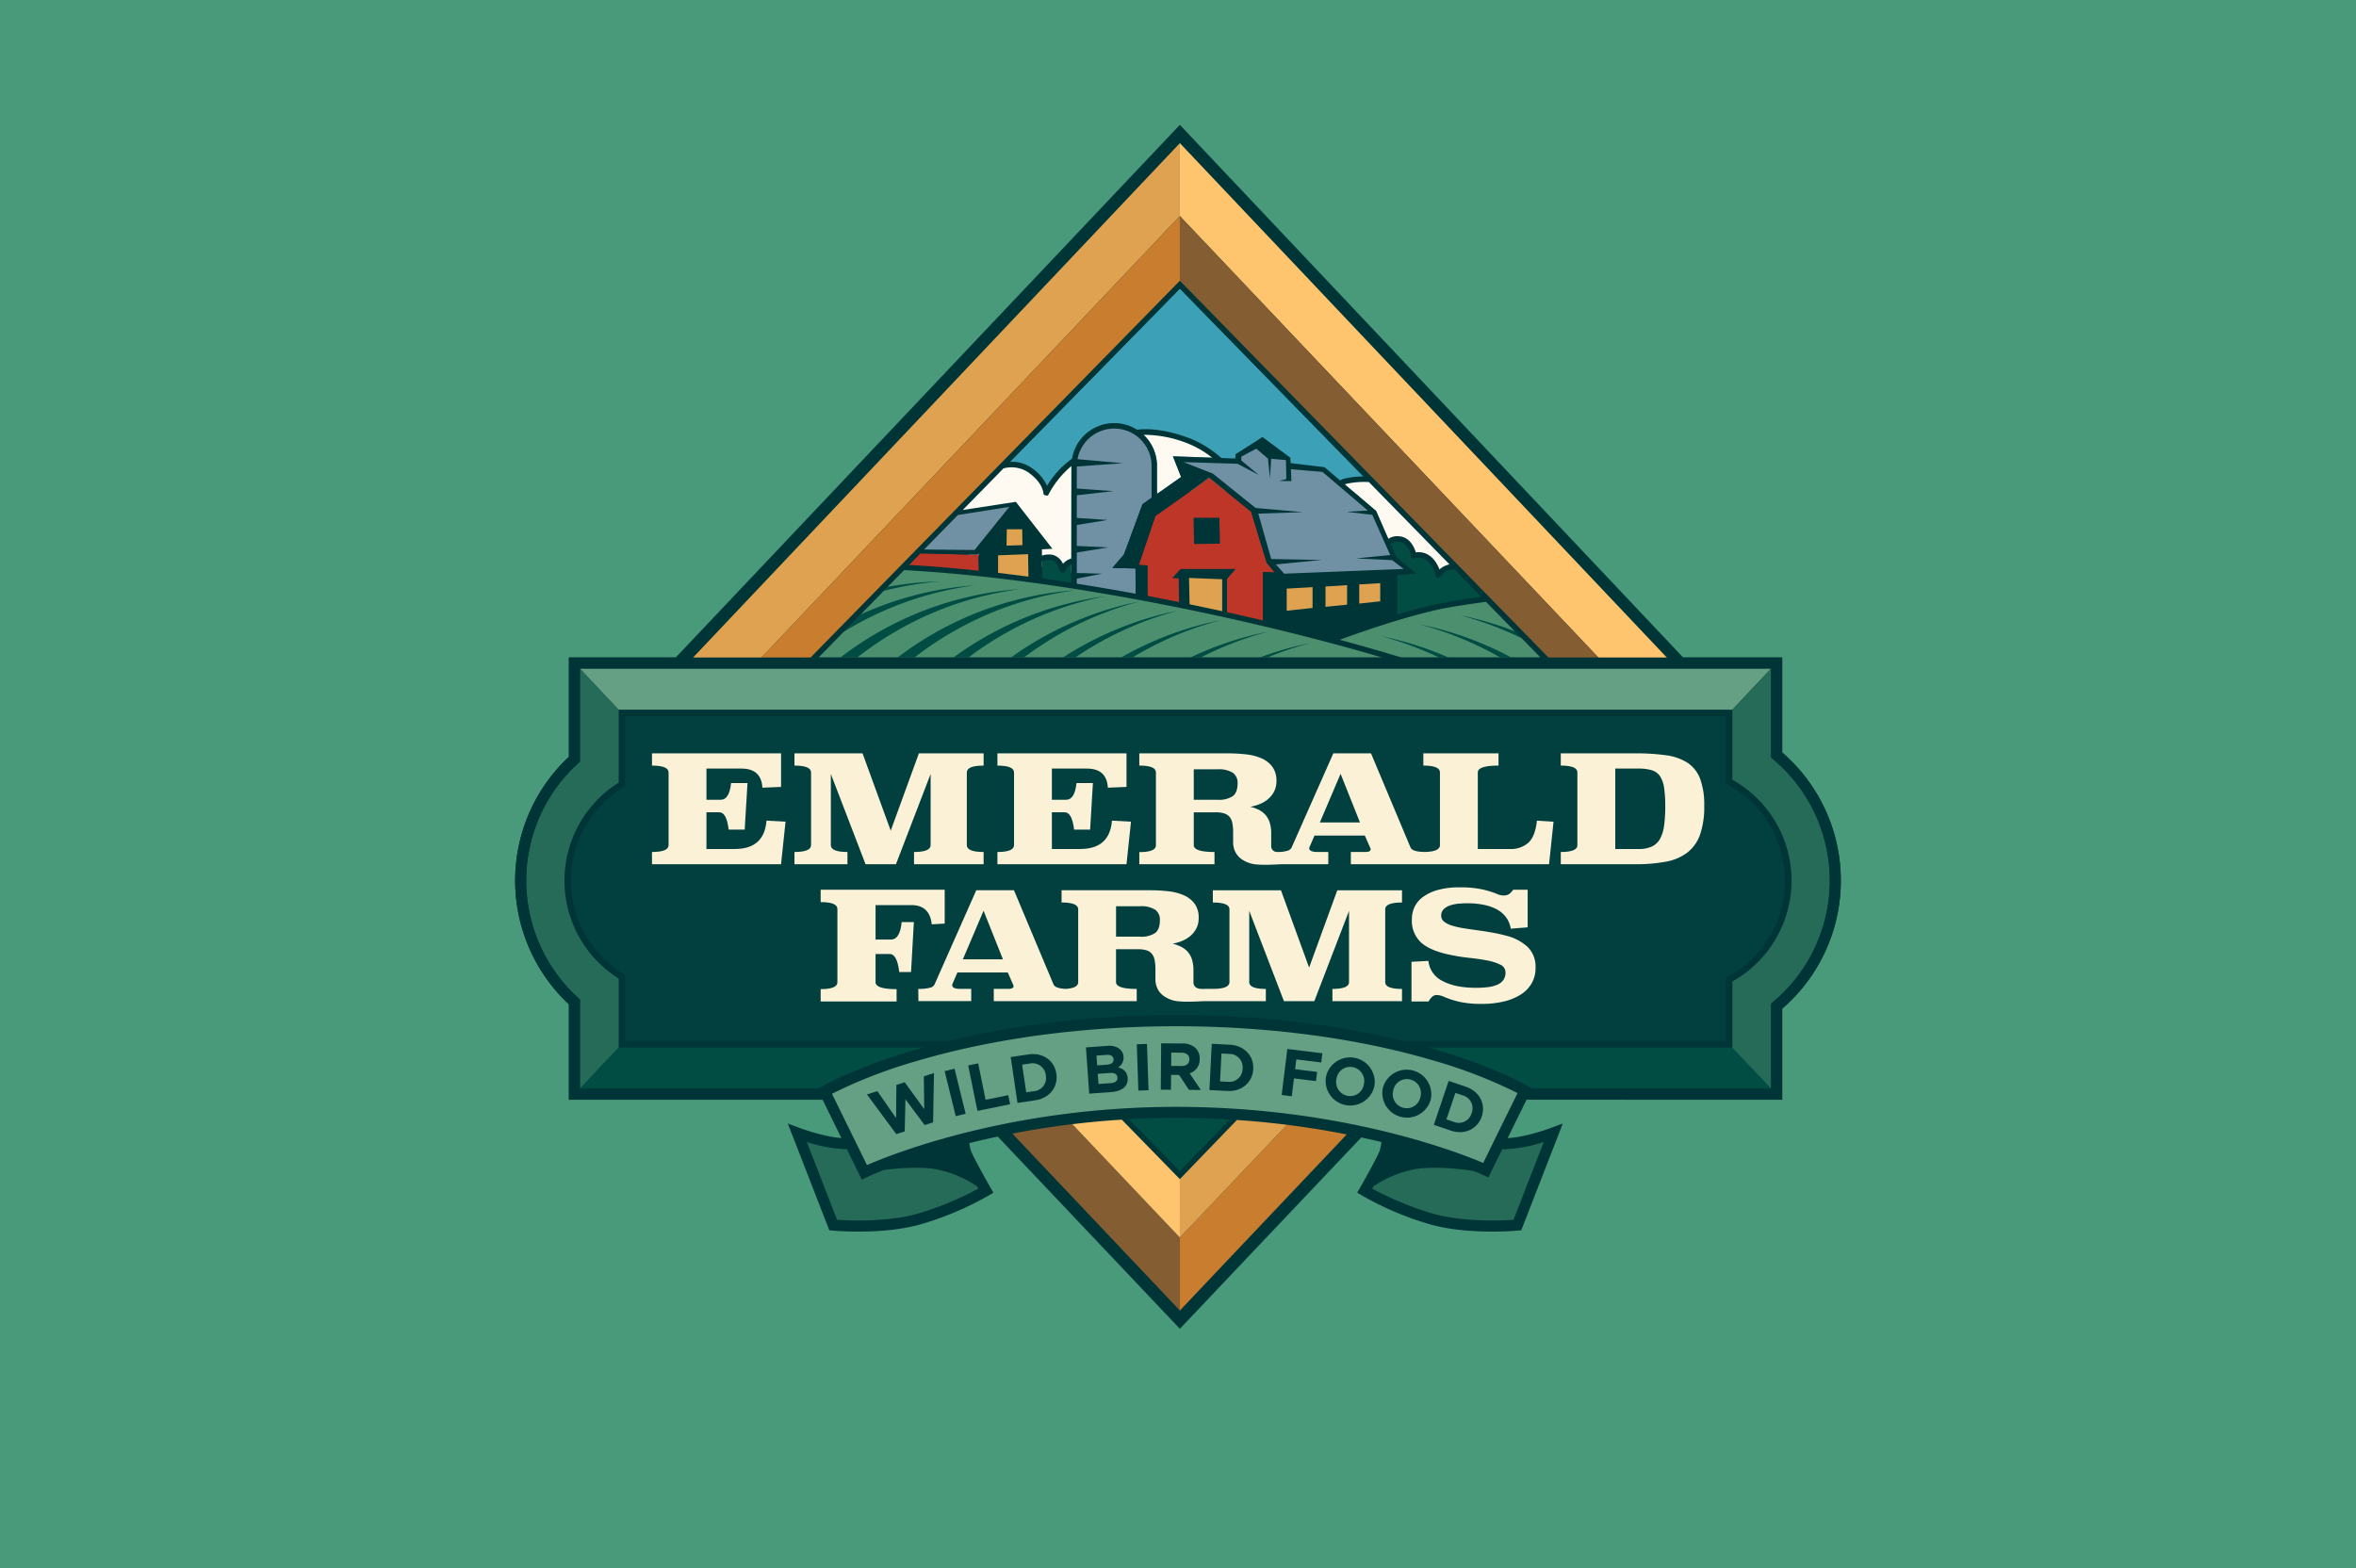 <svg xmlns="http://www.w3.org/2000/svg" xmlns:xlink="http://www.w3.org/1999/xlink" id="Component_49_1" data-name="Component 49 &#x2013; 1" width="721" height="480" viewBox="0 0 721 480"><defs><clipPath id="clip-path"><rect id="Rectangle_907" data-name="Rectangle 907" width="405.693" height="368.481" fill="none"></rect></clipPath></defs><rect id="Rounded_corner_container" data-name="Rounded corner container" width="721" height="480" fill="#499a7a"></rect><g id="Logo" transform="translate(157.653 38.208)"><g id="Group_1246" data-name="Group 1246" clip-path="url(#clip-path)"><path id="Path_10561" data-name="Path 10561" d="M387.751,192.1V163.021H357.439L203.417,0,49.137,163.021H16.447v30.385a51.869,51.869,0,0,0,0,75.781v29.19l120.558-.005,66.411,70.108L269.9,298.346l117.848.032V270.5a51.8,51.8,0,0,0,0-78.4" fill="#003538"></path><path id="Path_10562" data-name="Path 10562" d="M263.742,112.012l-60.57-61.971L142.39,112.012Z" transform="translate(0.245 0.086)" fill="#3ca1b6"></path><path id="Path_10563" data-name="Path 10563" d="M260.919,108.291a26.1,26.1,0,0,0-7.3.6,6,6,0,0,0-.917.333l10.312,8.764L267.1,127.3a4.219,4.219,0,0,1,3.22-.7c3.388.474,4.266,5.011,4.266,5.011a6.163,6.163,0,0,1,3.049.069c3.482,1.243,4.393,5.813,4.393,5.813s2.132-2.661,4.552-2.428c.122.012.277.032.436.053Z" transform="translate(0.435 0.187)" fill="#fefaf2"></path><path id="Path_10564" data-name="Path 10564" d="M183.991,300.982,203.1,320.938l18.626-19.956Z" transform="translate(0.317 0.519)" fill="#014d44"></path><path id="Path_10565" data-name="Path 10565" d="M183.991,300.982,203.1,320.938l18.626-19.956Z" transform="translate(0.317 0.519)" fill="#014d44"></path><path id="Path_10566" data-name="Path 10566" d="M183.991,300.982,203.1,320.938l18.626-19.956Z" transform="translate(0.317 0.519)" fill="#014d44"></path><path id="Path_10567" data-name="Path 10567" d="M183.991,300.982,203.1,320.938l18.626-19.956Z" transform="translate(0.317 0.519)" fill="#014d44"></path><path id="Path_10568" data-name="Path 10568" d="M231.316,132.662l-1.123-2.757.782,2.751Z" transform="translate(0.397 0.224)" fill="#be3627"></path><path id="Path_10569" data-name="Path 10569" d="M228.531,136.683l3.628.167-2.5-3.042-4.75-15.576L211.962,107.74c-.037.348-16.362,11.776-16.362,11.776l-5.1,15.009,2.677.134.034,9.837,12,2.717-.119-10.332,11.876.832.119,12.113,11.447,2.863Z" transform="translate(0.328 0.186)" fill="#be3627"></path><path id="Path_10570" data-name="Path 10570" d="M249.369,157.5c-37.881-10.071-87.529-19.964-129.78-22.258l-2.36,2.411-24.61,25.135H313.686l-17.421-17.794c-2.4.311-5.68.79-10.22,1.547-12.864,2.146-32.418,9.355-36.677,10.959" transform="translate(0.16 0.233)" fill="#4b8f6e"></path><path id="Path_10571" data-name="Path 10571" d="M275.179,137.079l-5.771.527v12.125a139.457,139.457,0,0,1,16.2-4.008c4.49-.748,7.787-1.234,10.212-1.548l-8.829-9.08c-.158-.02-.314-.041-.436-.052-2.42-.232-4.552,2.427-4.552,2.427s-.911-4.57-4.393-5.813a6.154,6.154,0,0,0-3.048-.068s-.88-4.537-4.267-5.011a4.215,4.215,0,0,0-3.22.7l2.094,4.778Z" transform="translate(0.46 0.218)" fill="#014d44"></path><path id="Path_10572" data-name="Path 10572" d="M193.24,144.523v.217l-3.653-.677-.035-8.448-7.076-.169,3.527-4.1,5.687-15.4,4.06-2.864v-.067l-.264-10.35S193.18,92.18,183.294,92.115h-.1c-9.8,0-12.227,10.084-12.227,10.084l-.065,38.818,3.23.395,21.616,4.418v-.738Z" transform="translate(0.294 0.159)" fill="#7090a4"></path><path id="Path_10573" data-name="Path 10573" d="M196.065,103.358h.031V112.8l7.368-5.2-2.512-6.326,13.467.478a31.414,31.414,0,0,0-8.269-5.06c-7.638-2.946-12.923-2.979-15.1-2.808a13.067,13.067,0,0,1,5.016,9.467" transform="translate(0.329 0.162)" fill="#fefaf2"></path><path id="Path_10574" data-name="Path 10574" d="M170.013,103.554c.007-.136.029-.267.04-.4a28.754,28.754,0,0,0-7.769,9.364s-.141-3.881-5.474-7.333c-4.779-3.093-10.875.013-10.875.013L128.614,125.22l-3.2,3.822,44.581,7.712Z" transform="translate(0.216 0.178)" fill="#fefaf2"></path><path id="Path_10575" data-name="Path 10575" d="M332.515,164.474h20.946L203.067,5.584V27.916Z" transform="translate(0.35 0.01)" fill="#fec56e"></path><path id="Path_10576" data-name="Path 10576" d="M73.926,164.474l129.4-136.558V5.583L52.979,164.474Z" transform="translate(0.091 0.01)" fill="#dfa250"></path><path id="Path_10577" data-name="Path 10577" d="M203.067,340.044v22.33l59.971-63.294H241.97Z" transform="translate(0.35 0.515)" fill="#c97d2e"></path><path id="Path_10578" data-name="Path 10578" d="M143.248,299.08l59.922,63.295V340.044L164.316,299.08Z" transform="translate(0.247 0.515)" fill="#845d32"></path><path id="Path_10579" data-name="Path 10579" d="M164.281,299.08l38.853,40.963v-19.1L182.18,299.08Z" transform="translate(0.283 0.515)" fill="#fec56e"></path><path id="Path_10580" data-name="Path 10580" d="M224.07,299.08l-21,21.862v19.1l38.9-40.963Z" transform="translate(0.35 0.515)" fill="#dfa250"></path><path id="Path_10581" data-name="Path 10581" d="M332.517,164.435,203.067,27.878V48.872l112.4,115.564Z" transform="translate(0.35 0.048)" fill="#845d32"></path><path id="Path_10582" data-name="Path 10582" d="M73.889,164.435,203.29,27.878V48.872L90.943,164.435Z" transform="translate(0.127 0.048)" fill="#c97d2e"></path><path id="Path_10583" data-name="Path 10583" d="M221.811,101.038l-.856,1.941-18.2-1.083,1.941,3.022,8.285,3L225.21,118.35,231,134.079l2.967,4.338L273.2,136.7l-5.134-4.395L262.1,118.73,246.521,105.2l-10.216-.856v-2.511l-7.818-5.419Z" transform="translate(0.349 0.166)" fill="#7090a4"></path><path id="Path_10584" data-name="Path 10584" d="M169.933,133.383c-.042.015-.079.023-.121.039a4.219,4.219,0,0,0-2.537,2.552.06.06,0,0,1-.115,0c-.19-.754-.961-3.212-3.026-3.747a5.916,5.916,0,0,0-3.178.258l.084,6.14c2.953.416,5.922.878,8.89,1.336Z" transform="translate(0.277 0.228)" fill="#014d44"></path><path id="Path_10585" data-name="Path 10585" d="M141.726,137.055l-.161-6.111-.46.418-17.313-.455-4.254,4.345c7.213.392,14.639,1,22.188,1.8" transform="translate(0.206 0.226)" fill="#be3627"></path><path id="Path_10586" data-name="Path 10586" d="M155.439,162.771a101.854,101.854,0,0,1,34.15-16.819c.423-.117.847-.222,1.271-.335a101.759,101.759,0,0,0-39.395,17.153Z" transform="translate(0.261 0.251)" fill="#014d44"></path><path id="Path_10587" data-name="Path 10587" d="M188.594,162.761A102.427,102.427,0,0,1,214.3,151.687c.423-.119.848-.224,1.271-.337a101.94,101.94,0,0,0-30.462,11.411Z" transform="translate(0.319 0.261)" fill="#014d44"></path><path id="Path_10588" data-name="Path 10588" d="M171.136,162.766a102.075,102.075,0,0,1,30.277-14.033c.423-.118.846-.223,1.271-.336a101.847,101.847,0,0,0-35.32,14.369Z" transform="translate(0.288 0.256)" fill="#014d44"></path><path id="Path_10589" data-name="Path 10589" d="M229.812,162.749a102.879,102.879,0,0,1,11.874-4.089c.423-.119.846-.224,1.271-.337a102.053,102.053,0,0,0-15.5,4.426Z" transform="translate(0.392 0.273)" fill="#014d44"></path><path id="Path_10590" data-name="Path 10590" d="M209.477,162.755a102.5,102.5,0,0,1,19.3-7.56c.425-.118.848-.223,1.273-.336a102.44,102.44,0,0,0-23.794,7.9Z" transform="translate(0.355 0.267)" fill="#014d44"></path><path id="Path_10591" data-name="Path 10591" d="M129.727,139.507a102.916,102.916,0,0,0-15.986,1.663l-1.23,1.257a103.821,103.821,0,0,1,15.9-2.81c.441-.043.874-.073,1.313-.11" transform="translate(0.194 0.24)" fill="#014d44"></path><path id="Path_10592" data-name="Path 10592" d="M104.524,162.777a101.994,101.994,0,0,1,48.646-20.768c.435-.064.869-.114,1.3-.172a102.121,102.121,0,0,0-55.1,20.94Z" transform="translate(0.171 0.244)" fill="#014d44"></path><path id="Path_10593" data-name="Path 10593" d="M140.67,140.679a102.419,102.419,0,0,0-35.217,8.976l-5.265,5.378a102.289,102.289,0,0,1,39.177-14.182c.435-.063.869-.114,1.3-.172" transform="translate(0.173 0.242)" fill="#014d44"></path><path id="Path_10594" data-name="Path 10594" d="M138.508,162.773a101.922,101.922,0,0,1,40.573-18.484c.43-.091.861-.171,1.29-.255a101.961,101.961,0,0,0-46.465,18.739Z" transform="translate(0.231 0.248)" fill="#014d44"></path><path id="Path_10595" data-name="Path 10595" d="M122,162.776a102,102,0,0,1,48.2-20.43c.435-.063.869-.114,1.3-.172a102.137,102.137,0,0,0-54.671,20.6Z" transform="translate(0.201 0.245)" fill="#014d44"></path><path id="Path_10596" data-name="Path 10596" d="M289.816,150.142a102.822,102.822,0,0,1,17.841,6.808l-2.106-2.15a102.536,102.536,0,0,0-17.005-4.995c.424.112.847.217,1.27.337" transform="translate(0.497 0.258)" fill="#014d44"></path><path id="Path_10597" data-name="Path 10597" d="M277.481,152.956a102.539,102.539,0,0,1,23.527,9.8h3.365a102.075,102.075,0,0,0-28.162-10.139c.424.112.848.217,1.27.337" transform="translate(0.476 0.263)" fill="#014d44"></path><path id="Path_10598" data-name="Path 10598" d="M285.191,162.752a102.521,102.521,0,0,0-20.691-6.524c.424.112.847.217,1.27.338a102.661,102.661,0,0,1,16.534,6.187Z" transform="translate(0.456 0.269)" fill="#014d44"></path><path id="Path_10599" data-name="Path 10599" d="M271.882,280.1h98.6V260.7l1.016-.57a33.38,33.38,0,0,0,0-58.27l-1.016-.571V180.677H33.645v21.434l-.935.585a33.394,33.394,0,0,0,0,56.593l.935.584V280.1h98.95c.867-.21,1.735-.421,2.636-.629.449-.1.915-.206,1.371-.31.813-.183,1.635-.366,2.476-.547.525-.112,1.058-.223,1.593-.336q1.25-.26,2.539-.515c.537-.106,1.07-.212,1.617-.317,1.014-.194,2.052-.385,3.1-.572.407-.073.8-.148,1.212-.22q2.176-.38,4.45-.739c.431-.068.878-.132,1.314-.2,1.127-.172,2.265-.343,3.425-.506.579-.081,1.166-.159,1.752-.238q1.618-.218,3.279-.423c.605-.074,1.209-.148,1.822-.22,1.207-.141,2.435-.274,3.675-.4.516-.054,1.023-.112,1.546-.163q2.633-.261,5.357-.488c.323-.026.658-.047.983-.073q2.269-.179,4.6-.33c.634-.041,1.278-.076,1.919-.113q1.943-.113,3.926-.205c.7-.032,1.4-.063,2.11-.091q2.054-.081,4.158-.136c.642-.017,1.277-.038,1.926-.052,2.042-.044,4.105-.074,6.209-.081l1.05,0c2.088,0,4.136.024,6.163.062.649.012,1.284.032,1.927.047,1.374.034,2.738.073,4.083.122.728.027,1.449.058,2.168.089q1.887.083,3.733.185c.7.039,1.4.077,2.089.12,1.3.081,2.581.171,3.854.266.569.042,1.147.08,1.711.125,1.78.143,3.535.3,5.255.465.422.042.827.089,1.246.131,1.305.133,2.6.27,3.869.417.692.08,1.366.165,2.048.248.969.118,1.931.238,2.878.365.734.1,1.459.2,2.179.3.86.121,1.709.244,2.55.371.734.11,1.47.219,2.19.334.788.124,1.558.253,2.329.382.723.121,1.456.239,2.166.364.6.105,1.179.215,1.77.323q2.389.436,4.652.89c.465.093.937.185,1.393.28.864.179,1.7.36,2.54.541.4.087.8.173,1.191.261q1.289.287,2.53.576c.3.07.594.141.891.211.872.207,1.735.415,2.571.624-.249-.062-.478-.125-.731-.187" transform="translate(0.029 0.311)" fill="#02403f"></path><path id="Path_10600" data-name="Path 10600" d="M19.267,195.114a48.485,48.485,0,0,0,0,71.794l.554.5v27.3l11.857-12.6V261a35.384,35.384,0,0,1,0-59.969V178.728L19.821,166.115v28.5Z" transform="translate(0.006 0.286)" fill="#256b57"></path><path id="Path_10601" data-name="Path 10601" d="M372.464,178.712l11.873-12.6H19.794l11.856,12.6H372.464Z" transform="translate(0.034 0.286)" fill="#66a084"></path><path id="Path_10602" data-name="Path 10602" d="M39.711,281.916H31.649l-11.856,12.6H92.78l1.049-.616c.38-.223,9.492-5.521,27.4-10.9,1.259-.378,2.605-.763,3.991-1.149l-.256.069Z" transform="translate(0.034 0.486)" fill="#014d44"></path><path id="Path_10603" data-name="Path 10603" d="M310.7,294.47l-.021.044h73.215l-11.873-12.6H278.954c-.38-.108-.793-.216-1.182-.325,1.372.379,2.71.756,3.953,1.127,18.017,5.381,27.239,10.732,27.622,10.958Z" transform="translate(0.479 0.485)" fill="#014d44"></path><path id="Path_10604" data-name="Path 10604" d="M384.334,268.139a48.422,48.422,0,0,0,0-74.256l-.6-.506V166.115l-11.873,12.6v21.434a35.372,35.372,0,0,1,0,61.742v20.227H371.8l11.929,12.6V268.646Z" transform="translate(0.641 0.286)" fill="#256b57"></path><path id="Path_10605" data-name="Path 10605" d="M207.242,120.055l.168,8.03,7.919-.114-.171-7.916Z" transform="translate(0.357 0.207)" fill="#003538"></path><path id="Path_10606" data-name="Path 10606" d="M387.751,192.014V162.939h-71.54L203.417,47.631l-113,115.308H16.448v30.385a51.867,51.867,0,0,0,0,75.781V298.3H94.083l5.753,11.715c-5.518-.375-12.789-3.089-12.867-3.118l-3.543-1.334,12.709,32.677,1.04.1c.282.026,3.422.311,7.854.311,5.519,0,13.043-.441,19.537-2.365a95.4,95.4,0,0,0,20.377-8.706l1.415-.856-.826-1.432c-2.18-3.78-5.777-10.3-6.15-11.7-.128-.477-.267-1.2-.408-2.021a261.261,261.261,0,0,1,48.319-7.281q-.822.05-1.642.1l17.766,18.2,17.458-18.1a265.25,265.25,0,0,1,44.247,6.751c-.157.956-.318,1.81-.461,2.349-.373,1.4-3.972,7.917-6.152,11.7l-.826,1.432,1.415.856a95.375,95.375,0,0,0,20.377,8.706c6.493,1.925,14.017,2.365,19.537,2.365,4.431,0,7.572-.284,7.854-.311l1.039-.1,12.709-32.677-3.542,1.334c-.081.03-7.769,2.9-13.335,3.139L309.5,298.3h78.253V270.417a51.8,51.8,0,0,0,0-78.4m-181.36-45.371-.163-8.055,10.145.4v9.77q-4.951-1.085-9.982-2.12m-2.693-10.8-2.638,2.8,2.007.067.1,7.271q-4.8-.968-9.636-1.885l-.033-9.332-2.676-.134,5.1-15.009s16.325-11.429,16.362-11.776l12.947,10.491,4.75,15.577,2.5,3.042-3.628-.167V151.6q-5.433-1.282-10.995-2.518v-10.2l2.64-3.046Zm-42.382,2.93-.122-8.935,3.217-.167L153.223,115.3l-16.251,2.5,12.463-12.73a9.319,9.319,0,0,1,7.132.917c4.845,3.136,5.082,6.518,5.089,6.653a.846.846,0,0,0,.14.437c.12.18.749.308,1.018.316.205.006.354-.22.447-.415a28.515,28.515,0,0,1,6.968-8.636l-.017,28.3c-.142.045-.278.079-.427.136a5.17,5.17,0,0,0-2.133,1.5,4.88,4.88,0,0,0-3.028-2.724,6.6,6.6,0,0,0-3.4.2l.024,1.765a5.369,5.369,0,0,1,2.954-.326c1.662.432,2.307,2.689,2.42,3.137,0,0,.073.389.211.493a2.967,2.967,0,0,0,1.32,0,.966.966,0,0,0,.2-.422,3.41,3.41,0,0,1,1.859-1.936l0,5.632q-4.457-.691-8.89-1.318m-19.406-2.4c-7.3-.772-14.463-1.379-21.384-1.772L124,131.052l17.312.455.46-.418Zm29.963.711v-6.269l9.647-1.574-9.647-.453v-6.421l9.432-1.52-9.432-.625v-6.933l11.2-1.274-11.2-.791.005-6.741,14.113-1.013-13.909-1.232a11.431,11.431,0,0,1,22.674,2.039v9.787l-2.771,1.955-5.687,15.4-3.527,4.1,7.075.168.033,7.734q-8.99-1.65-18.007-3.074v-1.536l7.748-1.535Zm50.347-34.448v-1.177l4.594-2.441,3.556,3.047.625,6.016.351-5.965,4.53.4.118,5.8-2.241.572,3.787.058-.14-3.631,9.652.821,13.87,11.809-6.4.408,7.768.918,5.493,12.306L257.33,132.61l11.055.537,3.526,2.692-36.554,1.453-2.56-2.831,14.033-1.375-15.458-.288-3.954-13.892,13.626-.455L226.6,117.18l-13.1-10.532-8.937-3.5,16.475.5,6.515,3.4ZM287.568,136.1l8.116,8.29c-2.362.315-5.478.778-9.617,1.469a139.587,139.587,0,0,0-16.2,4.008V137.742l5.77-.527-6.011-5.026-1.754-4a3.432,3.432,0,0,1,2.764-.633c2.741.384,3.546,4.3,3.554,4.336,0,0,.083.558.268.676s.76-.018.76-.018a5.313,5.313,0,0,1,2.565.043c2.98,1.065,3.84,5.144,3.848,5.185,0,0,.2.707.642.813s.846-.453.846-.453c.017-.023,1.911-2.281,3.812-2.114.171.016.39.044.634.079m-4.705-.094c-.6-1.6-1.907-4.079-4.509-5.009a6.25,6.25,0,0,0-2.713-.229c-.456-1.468-1.748-4.467-4.769-4.889a5.168,5.168,0,0,0-3.682.744l-3.735-8.531-9.578-8.14a4.015,4.015,0,0,1,.394-.139,25.071,25.071,0,0,1,7-.568l24.661,25.187a6.749,6.749,0,0,0-3.072,1.574m-81.581-34.645,2.511,6.326-7.367,5.2v-9.446h-.032a13.058,13.058,0,0,0-4.075-8.659h0a36.2,36.2,0,0,1,13.856,2.785,29.067,29.067,0,0,1,7.126,4.221Zm85.063,46.164c4.948-.824,8.4-1.321,10.819-1.625l16.683,17.038h-42.6c-5.939-1.808-12.276-3.625-18.922-5.419,6.881-2.515,23.011-8.157,34.024-9.994m-26.753-40a24.077,24.077,0,0,0-5.745.651,7.042,7.042,0,0,0-1.4.557l-4.754-4.04-10.366-1.255-.073-1.619-8.545-6.361-8.261,5.277-.079,1.3-4.233-.15a33.555,33.555,0,0,0-9.352-5.9c-9.334-3.6-15.215-2.949-16.445-2.753h0a13.1,13.1,0,0,0-19.928,8.861,27.763,27.763,0,0,0-7.641,8.3,13.319,13.319,0,0,0-5.284-5.832,9.991,9.991,0,0,0-6.1-1.487l52.034-53.037ZM118.959,136.2c46.89,2.472,105.009,14.59,146.387,26.739H92.778Zm99.692,168.15-15.234,15.812-15.544-15.913c4.655-.253,9.46-.4,14.414-.4,6.455,0,12.656.23,18.583.634-.732-.05-1.478-.091-2.219-.136m166.323-36.007-.6.507v26.067H311.157l.021-.044-1.353-.793c-.383-.225-9.6-5.577-27.622-10.958-16.4-4.9-43.454-10.7-79.536-10.7l-1.049,0c-36.6.115-63.9,6.033-80.357,10.978-17.906,5.381-27.019,10.678-27.4,10.9l-1.048.616H19.827v-27.3l-.554-.5a48.485,48.485,0,0,1,0-71.794l.554-.5v-28.5H384.372v27.263l.6.506a48.422,48.422,0,0,1,0,74.256" transform="translate(0 0.082)" fill="#003538"></path><path id="Path_10607" data-name="Path 10607" d="M248,275.339H248c-.582-.087-1.173-.171-1.764-.256.588.084,1.177.168,1.756.255" transform="translate(0.424 0.474)" fill="#003538"></path><path id="Path_10608" data-name="Path 10608" d="M235.709,141.7l7.916-.448v6.366l-7.916.846Z" transform="translate(0.406 0.243)" fill="#dfa250"></path><path id="Path_10609" data-name="Path 10609" d="M247.561,141.062v6.208l6.6-.659v-5.988Z" transform="translate(0.427 0.242)" fill="#dfa250"></path><path id="Path_10610" data-name="Path 10610" d="M257.868,140.427v5.849l6.423-.679v-5.57Z" transform="translate(0.444 0.241)" fill="#dfa250"></path><path id="Path_10611" data-name="Path 10611" d="M107.448,321.565l-1.512.727-4.578-9.322c-.16,0-.329.012-.48.012A44.427,44.427,0,0,1,89.1,310.771l9.265,23.821c3.573.236,15.706.772,25.084-2.008a96.261,96.261,0,0,0,18.154-7.543c-.124-.218-.258-.456-.4-.7a34.466,34.466,0,0,0-13-5.309c-5.038-.749-11.266-.233-15.5.309-3.357,1.325-5.182,2.189-5.263,2.228" transform="translate(0.154 0.535)" fill="#256b57"></path><path id="Path_10612" data-name="Path 10612" d="M122.219,286.2a149.209,149.209,0,0,0-25.434,9.878L107.5,317.892c7.706-3.357,43.849-17.812,94.624-17.812,50.721,0,86.327,13.908,93.955,17.161l10.5-21.385a149.277,149.277,0,0,0-25.65-9.933c-16.318-4.858-43.384-10.554-79.459-10.515-36.114.113-63.026,5.93-79.243,10.79" transform="translate(0.167 0.475)" fill="#66a084"></path><path id="Path_10613" data-name="Path 10613" d="M305.069,334.592l9.264-23.821a44.358,44.358,0,0,1-11.775,2.211c-.29,0-.6-.009-.93-.024l-4.251,8.661-1.508-.711c-.058-.028-1.079-.5-2.961-1.267-3.99-.6-11.686-1.5-17.683-.612a34.421,34.421,0,0,0-13,5.307c-.139.247-.275.486-.4.7a96.446,96.446,0,0,0,18.153,7.544c9.379,2.782,21.514,2.247,25.085,2.008" transform="translate(0.451 0.535)" fill="#256b57"></path><path id="Path_10614" data-name="Path 10614" d="M154.921,123.563H150.2l-.084,5.013,4.871-.153Z" transform="translate(0.259 0.213)" fill="#dfa250"></path><path id="Path_10615" data-name="Path 10615" d="M156.829,138.052l-.113-6.882-9.184.357v5.359q4.62.541,9.3,1.166" transform="translate(0.254 0.226)" fill="#dfa250"></path><path id="Path_10616" data-name="Path 10616" d="M216.018,138.836l-10.145-.4.163,8.061q5.026,1.035,9.982,2.117Z" transform="translate(0.355 0.239)" fill="#dfa250"></path><path id="Path_10617" data-name="Path 10617" d="M140.378,129.923,151,116.722l-15.73,2.482-10.339,10.559Z" transform="translate(0.215 0.201)" fill="#7090a4"></path><path id="Path_10618" data-name="Path 10618" d="M107.477,296.256l3.186-1.017,5.721,8.259.1-10.159,2.549-.813L125,300.751l-.12-10.047,3.108-.992-.271,15.087-2.587.826-5.873-7.871-.229,9.818-2.587.824Z" transform="translate(0.185 0.499)" fill="#003538"></path><rect id="Rectangle_905" data-name="Rectangle 905" width="3.124" height="14.201" transform="matrix(0.971, -0.239, 0.239, 0.971, 131.433, 289.619)" fill="#003538"></rect><path id="Path_10619" data-name="Path 10619" d="M138.4,287.38l3.061-.624,2.267,11.133,6.937-1.413.568,2.783-10,2.036Z" transform="translate(0.238 0.494)" fill="#003538"></path><path id="Path_10620" data-name="Path 10620" d="M151.387,284.819l5.476-.809c4.412-.652,7.909,1.925,8.493,5.877l.007.04c.584,3.952-2.012,7.471-6.424,8.125l-5.476.808Zm3.5,2.332,1.251,8.465,2.387-.353a4.045,4.045,0,0,0,3.612-4.818l-.005-.04a4.077,4.077,0,0,0-4.857-3.607Z" transform="translate(0.261 0.489)" fill="#003538"></path><path id="Path_10621" data-name="Path 10621" d="M174.372,281.872l6.571-.469a5.117,5.117,0,0,1,3.788.99,3.255,3.255,0,0,1,1.142,2.335l0,.041a3.3,3.3,0,0,1-1.642,3.186c1.681.51,2.761,1.387,2.9,3.287l0,.041c.185,2.587-1.825,4.031-5.02,4.259l-6.731.482Zm8.446,3.6c-.066-.932-.831-1.4-2.145-1.31l-3.073.219.215,2.991,2.869-.2c1.374-.1,2.213-.606,2.137-1.657Zm-1.221,4.23-3.6.257.221,3.112,3.7-.264c1.374-.1,2.168-.642,2.094-1.693l0-.04c-.068-.95-.816-1.487-2.414-1.372" transform="translate(0.3 0.485)" fill="#003538"></path><rect id="Rectangle_906" data-name="Rectangle 906" width="3.123" height="14.194" transform="matrix(0.999, -0.034, 0.034, 0.999, 190.234, 281.393)" fill="#003538"></rect><path id="Path_10622" data-name="Path 10622" d="M197.35,280.624l6.485.05a5.65,5.65,0,0,1,4.122,1.469,4.452,4.452,0,0,1,1.192,3.253v.04a4.407,4.407,0,0,1-3.073,4.374L209.5,294.9l-3.648-.028-3.005-4.563-2.452-.02-.035,4.54-3.119-.023Zm6.231,6.939c1.52.012,2.4-.792,2.405-1.988v-.041c.011-1.336-.916-2.032-2.435-2.044l-3.1-.023-.032,4.072Z" transform="translate(0.34 0.484)" fill="#003538"></path><path id="Path_10623" data-name="Path 10623" d="M212.817,280.765l5.525.28c4.453.228,7.374,3.441,7.17,7.428l0,.041c-.2,3.986-3.437,6.927-7.889,6.7l-5.527-.281Zm2.973,2.972-.436,8.541,2.409.122a4.04,4.04,0,0,0,4.485-4.011l0-.042a4.076,4.076,0,0,0-4.055-4.488Z" transform="translate(0.365 0.484)" fill="#003538"></path><path id="Path_10624" data-name="Path 10624" d="M235.9,282.347l10.732,1.318-.347,2.82-7.632-.939-.368,3,6.726.827-.347,2.818-6.726-.826-.671,5.456-3.1-.381Z" transform="translate(0.404 0.487)" fill="#003538"></path><path id="Path_10625" data-name="Path 10625" d="M247.684,291l.007-.04a7.545,7.545,0,0,1,14.854,2.628l-.007.039A7.545,7.545,0,0,1,247.684,291m11.633,2.091.008-.04a4.314,4.314,0,0,0-3.442-5.151,4.244,4.244,0,0,0-4.972,3.6l-.008.04a4.313,4.313,0,0,0,3.442,5.15,4.244,4.244,0,0,0,4.972-3.6" transform="translate(0.427 0.491)" fill="#003538"></path><path id="Path_10626" data-name="Path 10626" d="M265.1,294.206l.01-.038a7.543,7.543,0,0,1,14.628,3.661l-.01.039a7.543,7.543,0,0,1-14.628-3.662m11.455,2.9.01-.04a4.31,4.31,0,0,0-3.071-5.377,4.245,4.245,0,0,0-5.211,3.238l-.009.04a4.312,4.312,0,0,0,3.07,5.377,4.244,4.244,0,0,0,5.211-3.238" transform="translate(0.456 0.497)" fill="#003538"></path><path id="Path_10627" data-name="Path 10627" d="M285.184,292.115l5.244,1.767c4.226,1.422,6.169,5.307,4.894,9.092l-.013.038c-1.276,3.783-5.185,5.739-9.41,4.315l-5.244-1.768Zm2.06,3.666-2.731,8.1,2.285.77a4.044,4.044,0,0,0,5.406-2.648l.013-.04a4.075,4.075,0,0,0-2.689-5.417Z" transform="translate(0.484 0.503)" fill="#003538"></path><path id="Path_10628" data-name="Path 10628" d="M67.148,221.306H58.471V210.071h3.939q2.227,0,2.854,5.3h4.909l.856-14.249H66.006q-.514,5.116-3.2,5.116H58.471V196.69H69.2q6.049,0,6.393,5.845l5.709-.228V192.032H41.8v3.745q5.079,0,5.081,2.1v22.24q0,2.1-5.081,2.1v3.744H81.3l1.37-13.015-5.823-.32q-.685,8.674-9.7,8.677" transform="translate(0.072 0.331)" fill="#fbf1d7"></path><path id="Path_10629" data-name="Path 10629" d="M114.786,215.689l-8.62-23.657H85.329v3.745q5.079,0,5.081,2.1v22.24q0,2.1-5.081,2.1v3.744h16.213V222.22q-5.082,0-5.081-2.1V198.334l10.618,27.631h9.305L127,198.334v21.784q0,2.1-5.081,2.1v3.744h21.294V222.22q-5.137,0-5.138-2.1v-22.24q0-2.1,5.138-2.1v-3.745H123.405Z" transform="translate(0.147 0.331)" fill="#fbf1d7"></path><path id="Path_10630" data-name="Path 10630" d="M172.679,221.306H164V210.071h3.94q2.225,0,2.854,5.3H175.7l.855-14.249h-5.024q-.512,5.116-3.2,5.116H164V196.69h10.733q6.049,0,6.393,5.845l5.708-.228V192.032h-39.5v3.745q5.077,0,5.08,2.1v22.24q0,2.1-5.08,2.1v3.744h39.5l1.371-13.015-5.823-.32q-.687,8.674-9.706,8.677" transform="translate(0.254 0.331)" fill="#fbf1d7"></path><path id="Path_10631" data-name="Path 10631" d="M309.768,219.366a8.1,8.1,0,0,1-5.738,1.94h-9.762V197.878q0-2.1,6.337-2.1v-3.745H277.6v3.745q5.079,0,5.081,2.1v22.24c0,1.354-1.6,2.048-4.763,2.094-2.452-.045-3.872-.495-4.232-1.361l-12.1-28.819H250.051l-12.787,28.863a2.084,2.084,0,0,1-1.4.983,9.671,9.671,0,0,1-2.773.335l0-.018a1.786,1.786,0,0,1-2.049-1.945v-3.665a11.225,11.225,0,0,0-.429-3.276,6.481,6.481,0,0,0-1.255-2.359,6.816,6.816,0,0,0-2-1.581,11.472,11.472,0,0,0-2.712-.986,14.2,14.2,0,0,0,2.968-.867,9.365,9.365,0,0,0,2.541-1.554,7.484,7.484,0,0,0,1.8-2.306,6.807,6.807,0,0,0,.685-3.127,7.147,7.147,0,0,0-1.256-4.408,8.237,8.237,0,0,0-3.34-2.58,16.345,16.345,0,0,0-4.767-1.21,49.958,49.958,0,0,0-5.479-.3H190.678v3.745q5.079,0,5.081,2.1v22.279q0,2.1-5.081,2.1v3.7h23.006V222.22q-6.336,0-6.336-2.1V210.072h6.621a9.013,9.013,0,0,1,2.627.32,3.581,3.581,0,0,1,1.655,1.028,4.114,4.114,0,0,1,.886,1.9,14.366,14.366,0,0,1,.256,2.969v2.968a6.627,6.627,0,0,0,.571,2.74,5.955,5.955,0,0,0,1.77,2.238,9.2,9.2,0,0,0,3.111,1.507c2.342.708,8.2.257,9.241.228h14.424V222.22h-3.254q-2.569,0-2.569-1.141a1.473,1.473,0,0,1,.172-.594l1.426-3.289H259.7l1.6,3.654a1.461,1.461,0,0,1,.171.547q0,.822-1.656.822h-4.4v3.744h60.658l1.37-13.015-5.081-.32q-.514,4.8-2.6,6.737m-90.461-14.25a7.684,7.684,0,0,1-4.653,1.12h-7.307v-9.317h7.307a7.92,7.92,0,0,1,4.681,1.073,3.724,3.724,0,0,1,1.427,3.173q0,2.832-1.456,3.951m26.634,8.061,6.337-14.888,5.936,14.888Z" transform="translate(0.329 0.331)" fill="#fbf1d7"></path><path id="Path_10632" data-name="Path 10632" d="M362.081,199.818a10.2,10.2,0,0,0-3.825-4.886,15.934,15.934,0,0,0-6.537-2.307,64.569,64.569,0,0,0-9.39-.594H319.437v3.745q5.08,0,5.081,2.1v22.241q0,2.1-5.081,2.1v3.744h22.892a48.14,48.14,0,0,0,9.39-.8,15.24,15.24,0,0,0,6.537-2.831,12.091,12.091,0,0,0,3.825-5.48,25.9,25.9,0,0,0,1.256-8.746,22.905,22.905,0,0,0-1.256-8.289M351.063,214.09a11.747,11.747,0,0,1-1.227,4.064,5.562,5.562,0,0,1-2.483,2.374,9.4,9.4,0,0,1-4.11.778h-7.136V196.69h7.136a13.452,13.452,0,0,1,4.11.526,4.629,4.629,0,0,1,2.483,1.849,8.807,8.807,0,0,1,1.227,3.562,38.167,38.167,0,0,1,.343,5.617,43.149,43.149,0,0,1-.343,5.846" transform="translate(0.55 0.331)" fill="#fbf1d7"></path><path id="Path_10633" data-name="Path 10633" d="M242.762,257.521l-8.621-23.658H213.3v3.745q5.08,0,5.082,2.1v22.24q0,1.775-3.627,2.051c-.426.032-.929.049-4.966.05-1.252,0-2.425-.618-2.425-1.97v-3.665a11.227,11.227,0,0,0-.428-3.276,6.466,6.466,0,0,0-1.256-2.359,6.81,6.81,0,0,0-2-1.581,11.5,11.5,0,0,0-2.712-.986,14.232,14.232,0,0,0,2.968-.868,9.375,9.375,0,0,0,2.54-1.554,7.47,7.47,0,0,0,1.8-2.306,6.807,6.807,0,0,0,.685-3.127,7.142,7.142,0,0,0-1.256-4.408,8.221,8.221,0,0,0-3.34-2.58,16.346,16.346,0,0,0-4.766-1.21,49.968,49.968,0,0,0-5.48-.3H167.007v3.745q5.08,0,5.081,2.1v22.279c0,1.214-1.274,1.9-3.812,2.063-2.163-.1-3.4-.564-3.739-1.374l-12.1-28.819H140.9l-12.787,28.864a2.079,2.079,0,0,1-1.4.983,13.306,13.306,0,0,1-3.568.343l.057,3.744h16.155v-3.744h-3.254q-2.568,0-2.568-1.142a1.5,1.5,0,0,1,.171-.594l1.426-3.288h15.414l1.6,3.653a1.476,1.476,0,0,1,.171.548q0,.82-1.656.822h-4.4V267.8h43.744v-3.744q-6.336,0-6.337-2.1V251.9H190.3a9.009,9.009,0,0,1,2.626.32,3.584,3.584,0,0,1,1.656,1.028,4.113,4.113,0,0,1,.885,1.9,14.355,14.355,0,0,1,.257,2.969v2.968a6.627,6.627,0,0,0,.57,2.74,5.975,5.975,0,0,0,1.77,2.238,9.215,9.215,0,0,0,3.111,1.507c2.343.708,8.342.257,9.387.228h18.956v-3.744q-5.082,0-5.081-2.1V240.166L235.055,267.8h9.3l10.618-27.631V261.95q0,2.1-5.081,2.1V267.8h21.294v-3.744q-5.137,0-5.138-2.1V239.71q0-2.1,5.138-2.1v-3.745H251.382Zm-105.968-2.512,6.337-14.889,5.937,14.889Zm58.843-8.06a7.682,7.682,0,0,1-4.653,1.119h-7.307v-9.316h7.307a7.924,7.924,0,0,1,4.682,1.073A3.724,3.724,0,0,1,197.092,243q0,2.832-1.456,3.951" transform="translate(0.212 0.403)" fill="#fbf1d7"></path><path id="Path_10634" data-name="Path 10634" d="M114.846,248.937h-4.717V238.4h10.987q5.579,0,6.213,5.889l3.959-.23V233.705H93.333v3.774q5.118,0,5.12,2.116v22.411q0,2.119-5.12,2.118V267.9h23.239v-3.772q-6.445,0-6.443-2.118v-8.65h4.314q2.3,0,2.934,5.521h3.612l.862-15.279h-3.727q-.517,5.339-3.279,5.339" transform="translate(0.161 0.403)" fill="#fbf1d7"></path><path id="Path_10635" data-name="Path 10635" d="M309.5,251.331a14.7,14.7,0,0,0-6.442-3.5q-2.188-.6-4.516-1.014t-4.544-.712q-2.216-.3-4.228-.622a24.6,24.6,0,0,1-3.538-.805,7.407,7.407,0,0,1-2.415-1.2,2.223,2.223,0,0,1-.892-1.817,2.679,2.679,0,0,1,.805-2.047,5.209,5.209,0,0,1,2.012-1.15,11.518,11.518,0,0,1,2.588-.507q1.381-.114,2.531-.115a26.055,26.055,0,0,1,4.918.439,14.573,14.573,0,0,1,4.026,1.356,8.714,8.714,0,0,1,2.9,2.416,7.875,7.875,0,0,1,1.5,3.566l5.177-.415v-11.5h-4.429a5.768,5.768,0,0,1-1.237,1.312,3.088,3.088,0,0,1-1.812.437,3.645,3.645,0,0,1-1.007-.138,8.6,8.6,0,0,1-1.121-.414,28.105,28.105,0,0,0-4.43-1.333,31.669,31.669,0,0,0-6.788-.6,24.063,24.063,0,0,0-6.672.805,14.141,14.141,0,0,0-4.544,2.14A8.071,8.071,0,0,0,274.753,239a8.691,8.691,0,0,0-.805,3.681,9.12,9.12,0,0,0,2.79,7.156q2.787,2.511,8.772,3.751a57.022,57.022,0,0,0,6.039.966q3.047.323,5.493.805a15.191,15.191,0,0,1,4,1.288,2.554,2.554,0,0,1,1.553,2.369,3.783,3.783,0,0,1-.719,2.4,4.66,4.66,0,0,1-1.955,1.425,10.744,10.744,0,0,1-2.876.69,30.32,30.32,0,0,1-3.423.184q-6.443,0-10.3-2.094a7.7,7.7,0,0,1-4.314-6.145l-5.177.277V267.9h5.234a5.068,5.068,0,0,1,1.036-1.38,2.04,2.04,0,0,1,1.438-.6,5.856,5.856,0,0,1,2.358.6,27.689,27.689,0,0,0,4.573,1.472,30.465,30.465,0,0,0,6.931.645,28.668,28.668,0,0,0,6.586-.713,17,17,0,0,0,5.206-2.094,10.072,10.072,0,0,0,3.394-3.452,9.319,9.319,0,0,0,1.208-4.785,8.46,8.46,0,0,0-2.3-6.259" transform="translate(0.472 0.401)" fill="#fbf1d7"></path></g></g></svg>